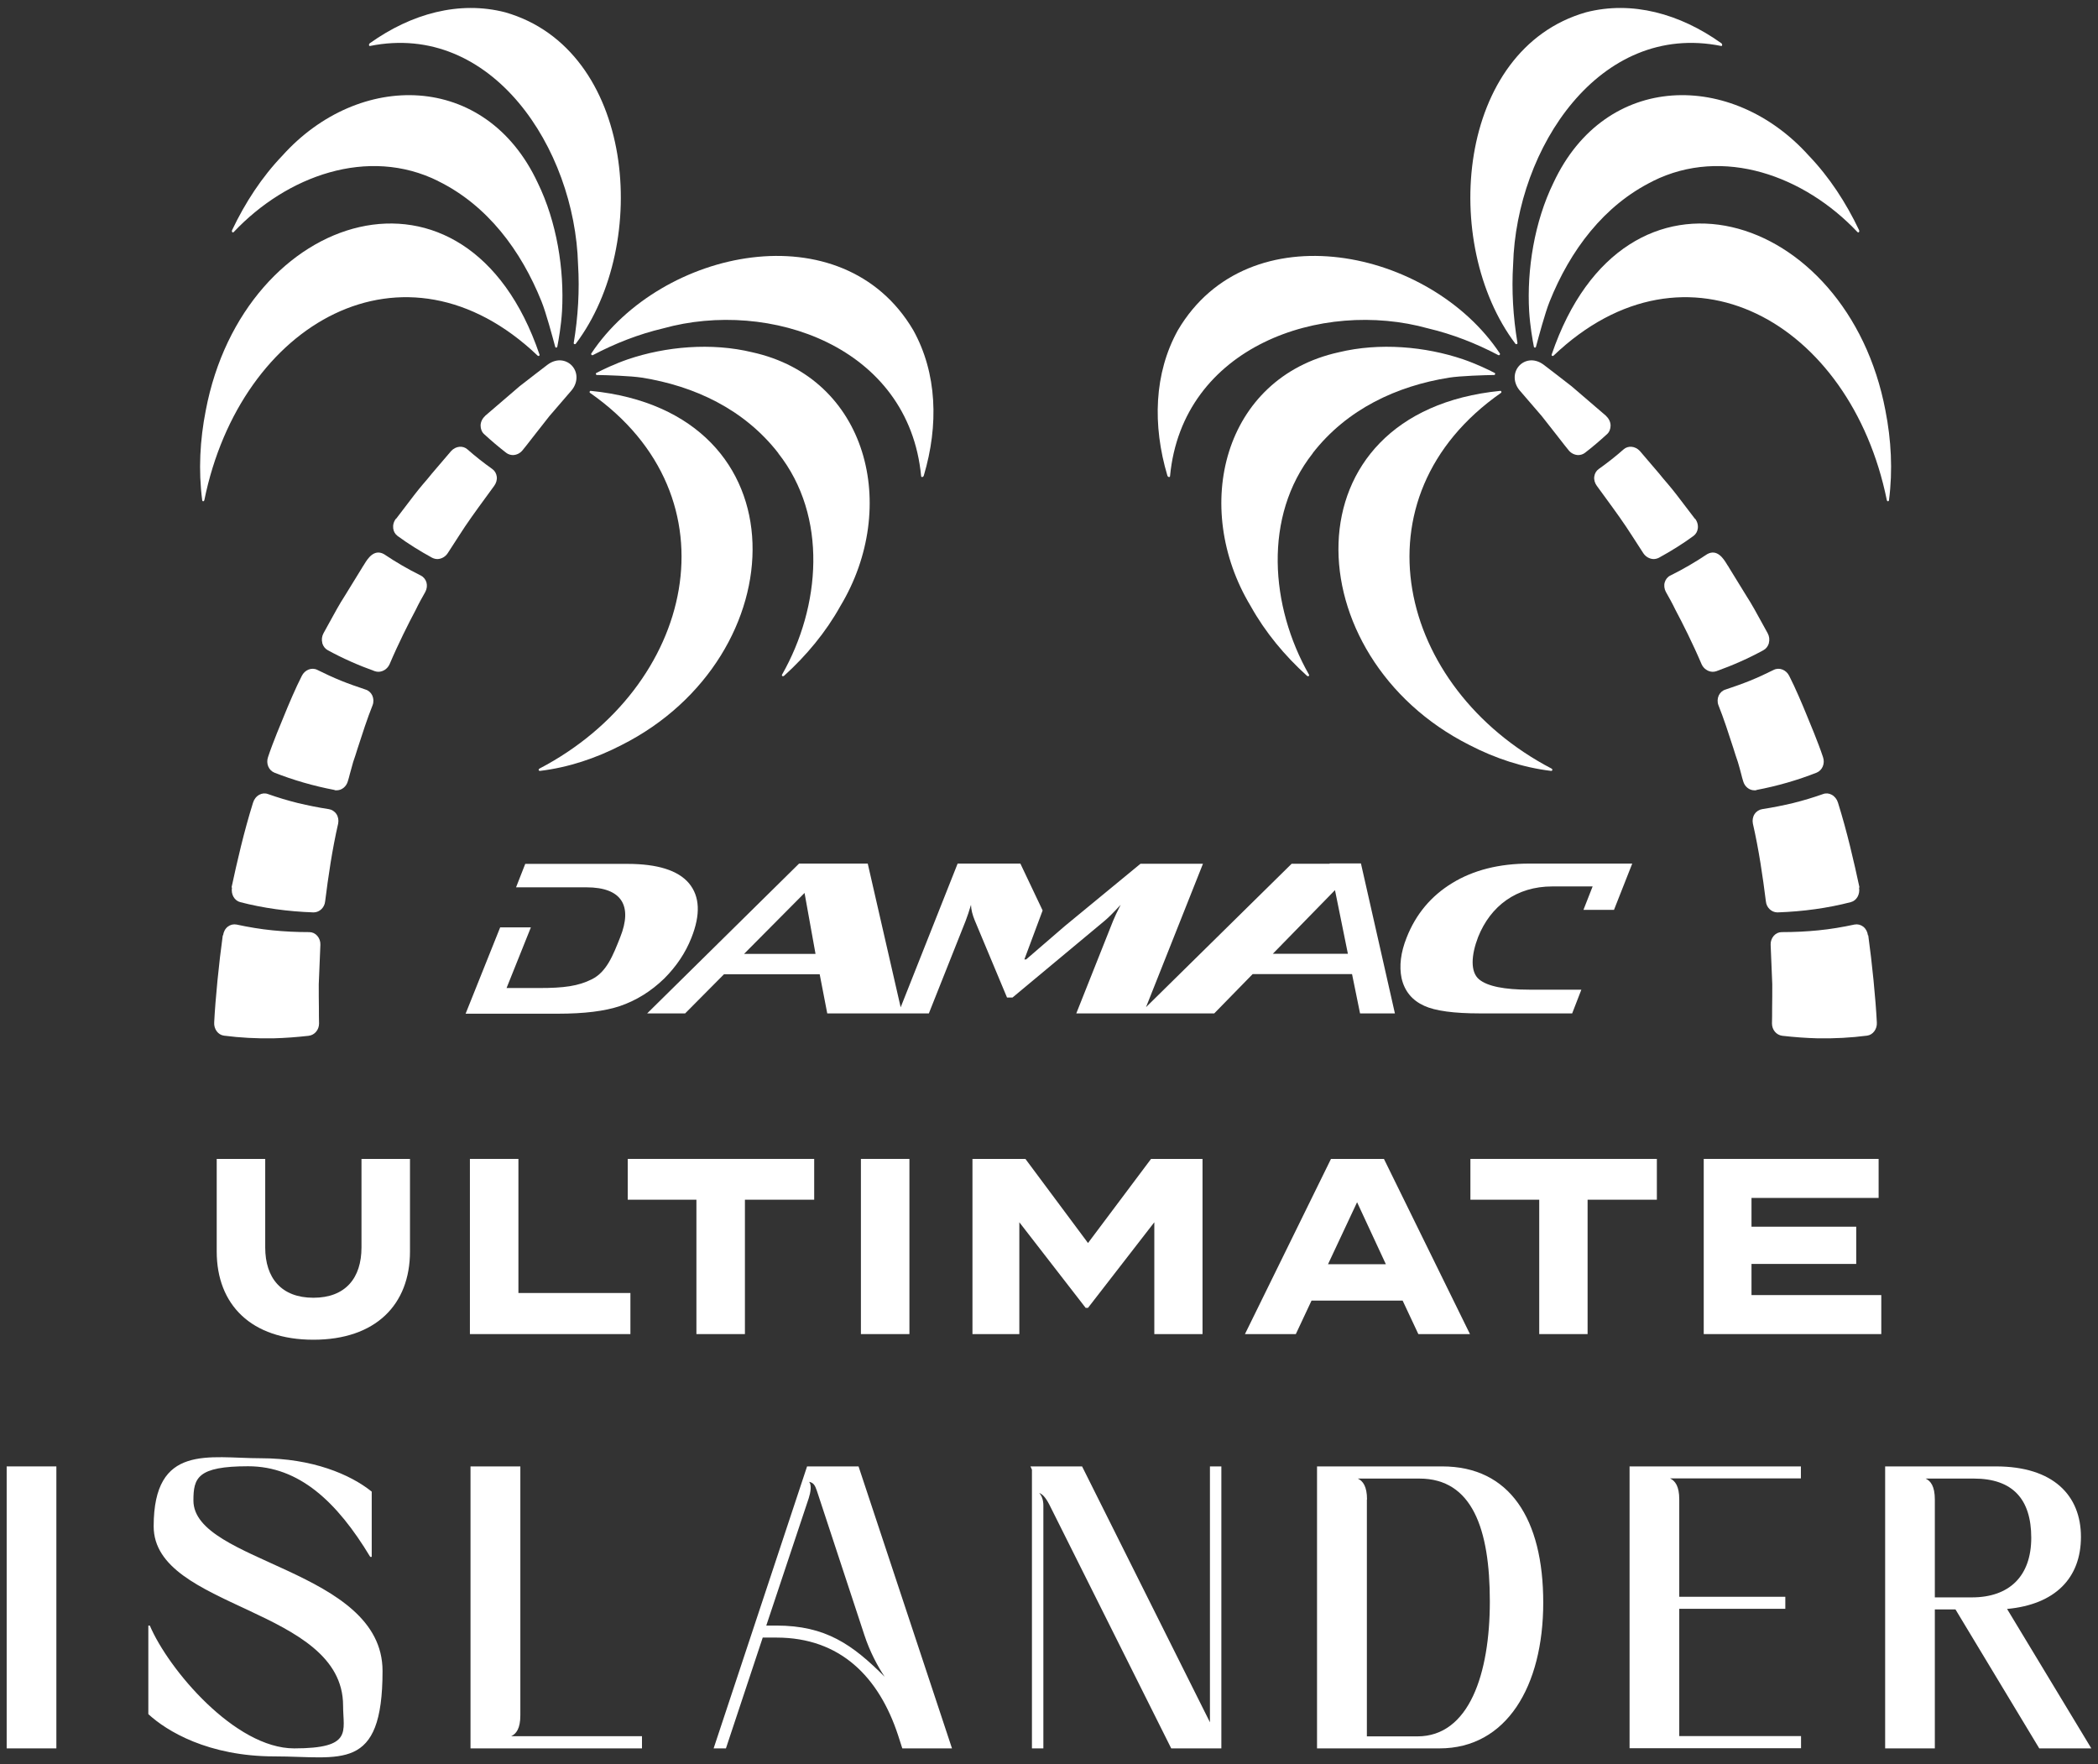 <?xml version="1.0" encoding="UTF-8"?>
<svg id="Layer_1" xmlns="http://www.w3.org/2000/svg" version="1.1" viewBox="0 0 1414.4 1189.5">
  <rect x="0" y="0" width="1414.4" height="1189.5" fill="#333333" stroke="none"/>
  <!-- Generator: Adobe Illustrator 29.6.0, SVG Export Plug-In . SVG Version: 2.1.1 Build 207)  -->
  <defs>
    <style>
      .st0 {
        fill: #fff;
      }
    </style>
  </defs>
  <rect class="st0" x="4.5" y="988.6" width="33.5" height="190.1"/>
  <g>
    <path class="st0" d="M100,1155.6v-59.7h1c12.6,29.6,57.5,82.8,97.3,82.8s33-11.4,33-28.8c0-66.3-127.7-64.9-127.7-120.9s37.4-45.9,72.2-45.9,60.4,10.9,74.8,22.5v44h-1c-22.4-37.2-48-61.1-82.3-61.1s-36.9,7.9-36.9,23.1c0,42.1,127.5,46.2,127.5,114.9s-28.1,57.6-72.8,57.6-72.8-17.1-85.1-28.5"/>
    <path class="st0" d="M350.8,988.6v167.8c0,9-2.8,12.5-6.2,14.1h88.2v8.2h-115.6v-190.1h33.5Z"/>
    <path class="st0" d="M523.4,1095.9c33.3,0,51.3,12.8,73,34.5-4.6-6.8-10.1-17.1-13.7-28.2l-32-97.2c-1.3-3.8-2.3-5.4-5.2-6,1.8,2.2,1,7.1-.3,11.1l-28.6,85.8h6.7ZM544,988.6h34.8l63,190.1h-33.5l-2.8-8.7c-12.9-39.4-39-66-82-66h-9.3l-24.8,74.7h-8.3l63-190.1Z"/>
    <path class="st0" d="M729.5,988.6l86.2,172.5v-172.5h7.7v190.1h-33.8l-82.3-164.6c-2.6-4.9-4.6-6.8-6.7-7.6,1.8,1.9,2.8,4.9,2.8,8.4v163.8h-7.7v-187.9l-1-2.2h34.8Z"/>
    <path class="st0" d="M921.5,1010.9v159.7h34.1c34.8,0,48.8-42.1,48.8-91s-11.9-82.8-47.5-82.8h-41.5c3.4,1.6,6.2,5.2,6.2,14.1M887.9,988.6h84.4c45.4,0,68.1,35.3,68.1,91.8s-24.8,98.3-69.9,98.3h-82.6v-190.1Z"/>
    <path class="st0" d="M1098.5,988.6h115.6v8.1h-88.2c3.4,1.6,6.2,5.2,6.2,14.1v65.7h71.5v8.1h-71.5v85.8h82.1v8.2h-115.6v-190.1Z"/>
    <path class="st0" d="M1304.4,1010.9v66h25c25,0,40-14.1,40-40.2s-12.6-39.9-38.7-39.9h-32.5c3.4,1.6,6.2,5.2,6.2,14.1M1270.8,988.6h74.8c38.7,0,57.3,19.6,57.3,47.5s-17.5,45.6-49.8,48.6l56.8,94h-35.1l-56.5-93.7h-13.9v93.7h-33.5v-190.1Z"/>
    <path class="st0" d="M466.1,632.3c6.3-15.8,5.7-28-1.6-36.8-7.3-8.7-21.2-13.1-41.5-13.1h-68.9l-6.2,15.8h47.4c24.2,0,31.2,12.7,22.8,33.7-4.8,12.1-9.1,23.3-19.1,28.3-9.2,4.6-18.7,5.9-35.6,5.9h-21.9s16.4-40.9,16.4-40.9h-20.7l-23.3,58.2h62.4c17.5,0,31.3-1.7,41.5-5.1,11.2-3.8,21.1-10,30-18.6,8.2-8.2,14.3-17.3,18.3-27.4M896.4,582.3h0c0,0-25.6,0-25.6,0l-98.2,96.7,38.4-96.7h-42.1l-50.9,41.9-26.2,22.6h-1.2l12.3-33-15-31.6h-42.3l-38.4,96.9-22.2-96.9h-46.3l-102.4,101h25.6l26.2-26.4h64.5l5.1,26.4h68.5l24.8-62.4c1.2-3.1,2.4-6.7,3.6-10.8.1,3.3,1,6.7,2.5,10.4l21.8,52.1h3.7l62.3-51.9c2.3-1.9,5.9-5.5,10.6-10.6-2.4,4.7-4.1,8.3-5.1,10.8l-24.8,62.4h45.3s47.7,0,47.7,0l25.9-26.5h67l5.4,26.5h23.5l-22.9-101.1h-21.1ZM501.6,643.1l40.8-41.1,7.4,41.1h-48.2ZM858.1,643l41.9-42.9,8.7,42.9h-50.6ZM1100.5,582.2h-69.5c-20.3,0-37.7,4.4-51.9,13.1-14.3,8.7-24.6,21-30.8,36.8-4,10-5.1,19.2-3.4,27.4,2,8.7,7.1,14.9,15.3,18.6,7.4,3.4,20,5.1,37.4,5.1h62.3l6.2-16h-35.1c-16.9,0-28.2-2.3-33.8-6.9-6.1-5-5.4-16.4-.7-28.6,8.4-21,25.9-34.1,50-34.1h27.2l-6.2,15.8h20.6l12.3-31.2Z"/>
    <path class="st0" d="M276.4,781.3v62.4c0,35.9-23.2,59.5-65.1,59.5s-65.2-23.6-65.2-59.5v-62.4h32.7v59.7c0,20.6,10.9,33.9,32.5,33.9s32.4-13.3,32.4-33.9v-59.7h32.7Z"/>
  </g>
  <polygon class="st0" points="425 871.7 425 899.4 316.8 899.4 316.8 781.3 349.5 781.3 349.5 871.7 425 871.7"/>
  <polygon class="st0" points="548.9 808.8 502.2 808.8 502.2 899.4 469.5 899.4 469.5 808.8 423.2 808.8 423.2 781.3 548.9 781.3 548.9 808.8"/>
  <rect class="st0" x="580.4" y="781.3" width="32.7" height="118.1"/>
  <polygon class="st0" points="810.7 781.3 810.7 899.4 778.2 899.4 778.2 824 733.5 881.7 731.9 881.7 687.2 824 687.2 899.4 655.6 899.4 655.6 781.3 691.3 781.3 733.5 838 776 781.3 810.7 781.3"/>
  <path class="st0" d="M934.3,852.3l-19.4-41.8-19.6,41.8h38.9ZM945.7,876.8h-61.5l-10.6,22.6h-34.3l58-118.1h35.7l58,118.1h-34.8l-10.6-22.6Z"/>
  <polygon class="st0" points="1117 808.8 1070.3 808.8 1070.3 899.4 1037.7 899.4 1037.7 808.8 991.3 808.8 991.3 781.3 1117 781.3 1117 808.8"/>
  <polygon class="st0" points="1268.3 873.1 1268.3 899.4 1148.6 899.4 1148.6 781.3 1266.5 781.3 1266.5 807.6 1180.8 807.6 1180.8 827 1251.4 827 1251.4 852.1 1180.8 852.1 1180.8 873.1 1268.3 873.1"/>
  <g>
    <path class="st0" d="M1011.9,264.9c.6-.4.3-1.4-.4-1.4-145.4,14.4-138.6,179.5-20.8,238.8,17.2,8.9,35.8,15.1,54.9,17.4,1.1.1,1.3-1.1.3-1.6-104-54.4-134.8-182.9-33.9-253.3"/>
    <path class="st0" d="M884.9,305.6c23.2-29.9,56.9-45.4,92-51,7.6-1.2,23.8-1.7,30.4-1.8.7,0,1-1.1.3-1.4-4-2.1-12.3-6.1-21.3-9.2-25.4-8.6-56.2-11.4-83.8-4.7-77.8,17.2-99.5,104.3-59.4,171,9.9,17.8,23,33.5,37.9,47,.9.8,2,.2,1.4-.8-26-45.8-30.9-106.6,2.6-149.1"/>
    <path class="st0" d="M788.8,321c8.3-87.6,102.3-119.6,174-99.6,16.5,3.9,32.3,10.1,47.3,18,.7.4,1.5-.5,1-1.2-46.9-70.5-169.3-96.6-217-15.6-16.1,29-17.2,64.1-7.1,98,.3,1.1,1.7,1.4,1.8.4"/>
    <path class="st0" d="M1047.2,239.8c-.5.5-1.4,0-1.1-.8,49.2-144.7,199.5-97,225,37.8,3.9,19.8,5,40.3,2.4,60.3-.1,1.2-1.3,1.1-1.5-.1-24.4-119.6-135-182.7-224.7-97.2"/>
    <path class="st0" d="M1114.4,122.1c-33.2,16.3-55.9,46.8-69.7,81.2-3,7.4-7.4,23.8-9.2,30.5-.2.8-1.2.7-1.4,0-.9-4.6-2.6-14.1-3.2-24-1.6-28,3.5-60.2,16.4-86.6,35.1-75.1,120.6-75.6,172.1-18.3,13.9,14.5,25.1,31.7,33.9,50.2.5,1.1-.3,2.1-1.1,1.3-35.7-37.8-90.5-57.9-137.9-34.3"/>
    <path class="st0" d="M1160.4,31c-82.2-16.6-138.1,69.1-140.3,147.2-1.1,17.7,0,35.4,2.9,52.9.2.9-.9,1.3-1.4.6-50.8-67.4-39.7-198.4,47.6-223.4,31-8,63.3.9,91.2,20.8.9.6.8,2.1-.1,1.9"/>
    <path class="st0" d="M1259.3,630.6c-.3-2.4-1.4-4.5-3.2-5.9-1.7-1.3-3.8-1.8-5.9-1.4-7.9,1.7-16.1,3.1-24.3,3.9-8,.8-16,1.2-24.7,1.2-2.1,0-4,.9-5.4,2.5-1.4,1.6-2.2,3.8-2.1,6l1.1,26.6c0,5.5,0,11-.1,16.4,0,3.4,0,6.8-.1,10.1,0,4.2,2.9,7.8,7,8.3,8,.9,15.9,1.5,23.7,1.7,11.5.2,22.6-.4,33.4-1.8,4-.5,6.9-4.5,6.6-8.9-.8-15.9-3.2-40.1-5.8-58.8"/>
    <path class="st0" d="M1082.8,280.4c-1.1-1-22.8-19.5-23.3-20-2.8-2.2-7.1-5.5-11.1-8.6-2.8-2.2-5.6-4.3-7.7-5.9-6.7-5-13.4-3-16.8,1-3.9,4.6-3.6,11.3.6,16.3h0c2.4,2.8,6,7,9.3,10.8,2.1,2.4,4.1,4.7,5.6,6.5.5.7,5.5,7,9.5,12.1,5,6.4,8,10.3,8.5,10.8,1.7,2.2,4.1,3.3,6.5,3.4,1.6,0,3.3-.5,4.6-1.5,5.2-4,10.2-8.3,14.9-12.6,1.6-1.4,2.4-3.6,2.4-5.8,0-2.4-1.2-4.8-3-6.4"/>
    <path class="st0" d="M1142.7,349.8c-1.8-2.3-3.9-5.1-6.1-8-4.1-5.4-8.4-11.1-12-15.3-2.1-2.4-4.2-4.9-6.2-7.4-4.2-4.9-8.5-10-12.9-15.1-3.1-3.3-7.9-3.8-11-1-5.2,4.6-10.8,9-16.7,13.2-1.7,1.2-2.7,3-3,5.1-.3,2.2.4,4.4,1.7,6.2,2,2.8,4.1,5.6,6.2,8.5,6,8.2,12.2,16.7,17.7,25.4l7.5,11.6c1.6,2.4,4.2,3.8,6.8,3.9,1.3,0,2.5-.3,3.7-.9,8.2-4.5,16.1-9.4,23.3-14.7,1.6-1.2,2.6-2.9,2.9-5,.3-2.3-.3-4.6-1.8-6.6"/>
    <path class="st0" d="M1184,532.6c14.3-2.7,28-6.7,40.7-11.7,3.9-1.6,5.8-6.2,4.3-10.5-3.3-10-9.1-23.7-10.7-27.6-3.1-7.7-8.1-19.4-12-27-2-4.2-6.7-6.1-10.5-4.2-5.2,2.6-10.6,5.1-16,7.3-5.2,2.1-10.9,4.1-16.6,6-2,.6-3.6,2.1-4.5,4-.9,2-1,4.4-.2,6.5h0c3.5,8.7,7,19.5,10.1,29.1,1,3.2,2,6.4,3,9.2.8,2.7,1.6,5.5,2.3,8.3.4,1.6.8,3.2,1.3,4.7,1,3.6,4.1,6.1,7.5,6.1.5,0,1,0,1.5-.1"/>
    <path class="st0" d="M1253.6,598.3c-3.7-17.2-8.3-37.4-14.5-57.2-.7-2.3-2.2-4.2-4.2-5.3-1.8-1-3.9-1.2-5.8-.5-6.5,2.3-13.4,4.4-20.3,6.1-6.7,1.6-13.7,3-20.8,4.1-2,.3-3.9,1.5-5.1,3.3-1.2,1.8-1.6,4.1-1.2,6.3h0c4.1,17.9,6.7,35.9,8.8,52.6.4,4.1,3.7,7.3,7.6,7.4.1,0,.3,0,.4,0,17.2-.6,33.8-2.9,49.2-6.9,4-1,6.4-5.3,5.6-9.9"/>
    <path class="st0" d="M1192.5,433.5c.6-2.2.3-4.6-.8-6.6-1.3-2.3-2.5-4.6-3.8-6.9-3.4-6.2-6.9-12.7-10.8-18.7l-11.5-18.7-.2-.4c-.4-.5-.8-1.2-1.3-2-2.1-3.4-6.4-10.4-13.2-6.6l-.3.2c-7.6,5.1-15.8,9.9-24.5,14.2-1.9.9-3.2,2.6-3.8,4.6-.6,2.1-.3,4.5.8,6.5h0c1.9,3.3,4.6,8.2,6.4,12,4.8,9,11.7,22.7,17.7,36.8,1.4,3,4.3,4.9,7.3,5,.9,0,1.8-.1,2.6-.4,11.2-4,22-8.8,31.8-14.2,1.7-.9,3-2.6,3.6-4.6"/>
    <path class="st0" d="M397.8,264.9c-.6-.4-.3-1.4.4-1.4,145.4,14.4,138.6,179.5,20.8,238.8-17.2,8.9-35.8,15.1-54.9,17.4-1.1.1-1.3-1.1-.3-1.6,104-54.4,134.8-182.9,33.9-253.3"/>
    <path class="st0" d="M524.8,305.6c-23.2-29.9-56.9-45.4-92-51-7.6-1.2-23.8-1.7-30.4-1.8-.7,0-1-1.1-.3-1.4,4-2.1,12.3-6.1,21.3-9.2,25.4-8.6,56.2-11.4,83.8-4.7,77.8,17.2,99.5,104.3,59.4,171-9.9,17.8-23,33.5-37.9,47-.9.8-2,.2-1.4-.8,26-45.8,30.9-106.6-2.6-149.1"/>
    <path class="st0" d="M621,321c-8.3-87.6-102.3-119.6-174-99.6-16.5,3.9-32.3,10.1-47.3,18-.7.4-1.5-.5-1-1.2,46.9-70.5,169.3-96.6,217-15.6,16.1,29,17.2,64.1,7.1,98-.3,1.1-1.7,1.4-1.8.4"/>
    <path class="st0" d="M362.6,239.8c.5.5,1.4,0,1.1-.8-49.2-144.7-199.5-97-225,37.8-3.9,19.8-5,40.3-2.4,60.3.1,1.2,1.3,1.1,1.5-.1,24.4-119.6,135-182.7,224.7-97.2"/>
    <path class="st0" d="M295.4,122.1c33.2,16.3,55.9,46.8,69.7,81.2,3,7.4,7.4,23.8,9.2,30.5.2.8,1.2.7,1.4,0,.9-4.6,2.6-14.1,3.2-24,1.6-28-3.5-60.2-16.4-86.6-35.1-75.1-120.6-75.6-172.1-18.3-13.9,14.5-25.1,31.7-33.9,50.2-.5,1.1.3,2.1,1.1,1.3,35.7-37.8,90.5-57.9,137.9-34.3"/>
    <path class="st0" d="M249.4,31c82.2-16.6,138.1,69.1,140.3,147.2,1.1,17.7,0,35.4-2.9,52.9-.2.9.9,1.3,1.4.6,50.8-67.4,39.7-198.4-47.6-223.4-31-8-63.3.9-91.2,20.8-.9.6-.8,2.1.1,1.9"/>
    <path class="st0" d="M150.4,630.6c.3-2.4,1.4-4.5,3.2-5.9,1.7-1.3,3.8-1.8,5.9-1.4,7.9,1.7,16.1,3.1,24.3,3.9,8,.8,16,1.2,24.7,1.2,2.1,0,4,.9,5.4,2.5,1.4,1.6,2.2,3.8,2.1,6l-1.1,26.6c0,5.5,0,11,.1,16.4,0,3.4,0,6.8.1,10.1,0,4.2-2.9,7.8-7,8.3-8,.9-15.9,1.5-23.7,1.7-11.5.2-22.6-.4-33.4-1.8-4-.5-6.9-4.5-6.6-8.9.8-15.9,3.2-40.1,5.8-58.8"/>
    <path class="st0" d="M327,280.4c1.1-1,22.8-19.5,23.3-20,2.8-2.2,7.1-5.5,11.1-8.6,2.8-2.2,5.6-4.3,7.7-5.9,6.7-5,13.4-3,16.8,1,3.9,4.6,3.6,11.3-.6,16.3h0c-2.4,2.8-6,7-9.3,10.8-2.1,2.4-4.1,4.7-5.6,6.5-.5.7-5.5,7-9.5,12.1-5,6.4-8,10.3-8.5,10.8-1.7,2.2-4.1,3.3-6.5,3.4-1.6,0-3.3-.5-4.6-1.5-5.2-4-10.2-8.3-14.9-12.6-1.6-1.4-2.4-3.6-2.4-5.8,0-2.4,1.2-4.8,3-6.4"/>
    <path class="st0" d="M267,349.8c1.8-2.3,3.9-5.1,6.1-8,4.1-5.4,8.4-11.1,12-15.3,2.1-2.4,4.2-4.9,6.2-7.4,4.2-4.9,8.5-10,12.9-15.1,3.1-3.3,7.9-3.8,11-1,5.2,4.6,10.8,9,16.7,13.2,1.7,1.2,2.7,3,3,5.1.3,2.2-.4,4.4-1.7,6.2-2,2.8-4.1,5.6-6.2,8.5-6,8.2-12.2,16.7-17.7,25.4l-7.5,11.6c-1.6,2.4-4.2,3.8-6.8,3.9-1.3,0-2.5-.3-3.7-.9-8.2-4.5-16.1-9.4-23.3-14.7-1.6-1.2-2.6-2.9-2.9-5-.3-2.3.3-4.6,1.8-6.6"/>
    <path class="st0" d="M225.7,532.6c-14.3-2.7-28-6.7-40.7-11.7-3.9-1.6-5.8-6.2-4.3-10.5,3.3-10,9.1-23.7,10.7-27.6,3.1-7.7,8.1-19.4,12-27,2-4.2,6.7-6.1,10.5-4.2,5.2,2.6,10.6,5.1,16,7.3,5.2,2.1,10.9,4.1,16.6,6,2,.6,3.6,2.1,4.5,4,.9,2,1,4.4.2,6.5h0c-3.5,8.7-7,19.5-10.1,29.1-1,3.2-2,6.4-3,9.2-.8,2.7-1.5,5.5-2.3,8.3-.4,1.6-.8,3.2-1.3,4.7-1,3.6-4.1,6.1-7.5,6.1-.5,0-1,0-1.5-.1"/>
    <path class="st0" d="M156.1,598.3c3.7-17.2,8.3-37.4,14.5-57.2.7-2.3,2.2-4.2,4.2-5.3,1.8-1,3.9-1.2,5.8-.5,6.5,2.3,13.4,4.4,20.3,6.1,6.7,1.6,13.7,3,20.8,4.1,2,.3,3.9,1.5,5.1,3.3,1.2,1.8,1.6,4.1,1.2,6.3h0c-4.1,17.9-6.7,35.9-8.8,52.6-.4,4.1-3.7,7.3-7.6,7.4-.1,0-.3,0-.4,0-17.2-.6-33.8-2.9-49.2-6.9-4-1-6.4-5.3-5.6-9.9"/>
    <path class="st0" d="M217.3,433.5c-.6-2.2-.3-4.6.8-6.6,1.3-2.3,2.5-4.6,3.8-6.9,3.4-6.2,6.9-12.7,10.8-18.7l11.5-18.7.2-.4c.4-.5.8-1.2,1.3-2,2.1-3.4,6.4-10.4,13.2-6.6l.3.2c7.6,5.1,15.8,9.9,24.5,14.2,1.8.9,3.2,2.6,3.8,4.6.6,2.1.3,4.5-.8,6.5h0c-1.9,3.3-4.6,8.2-6.4,12-4.8,9-11.7,22.7-17.7,36.8-1.4,3-4.3,4.9-7.3,5-.9,0-1.8-.1-2.6-.4-11.2-4-22-8.8-31.8-14.2-1.7-.9-3-2.6-3.6-4.6"/>
  </g>
</svg>